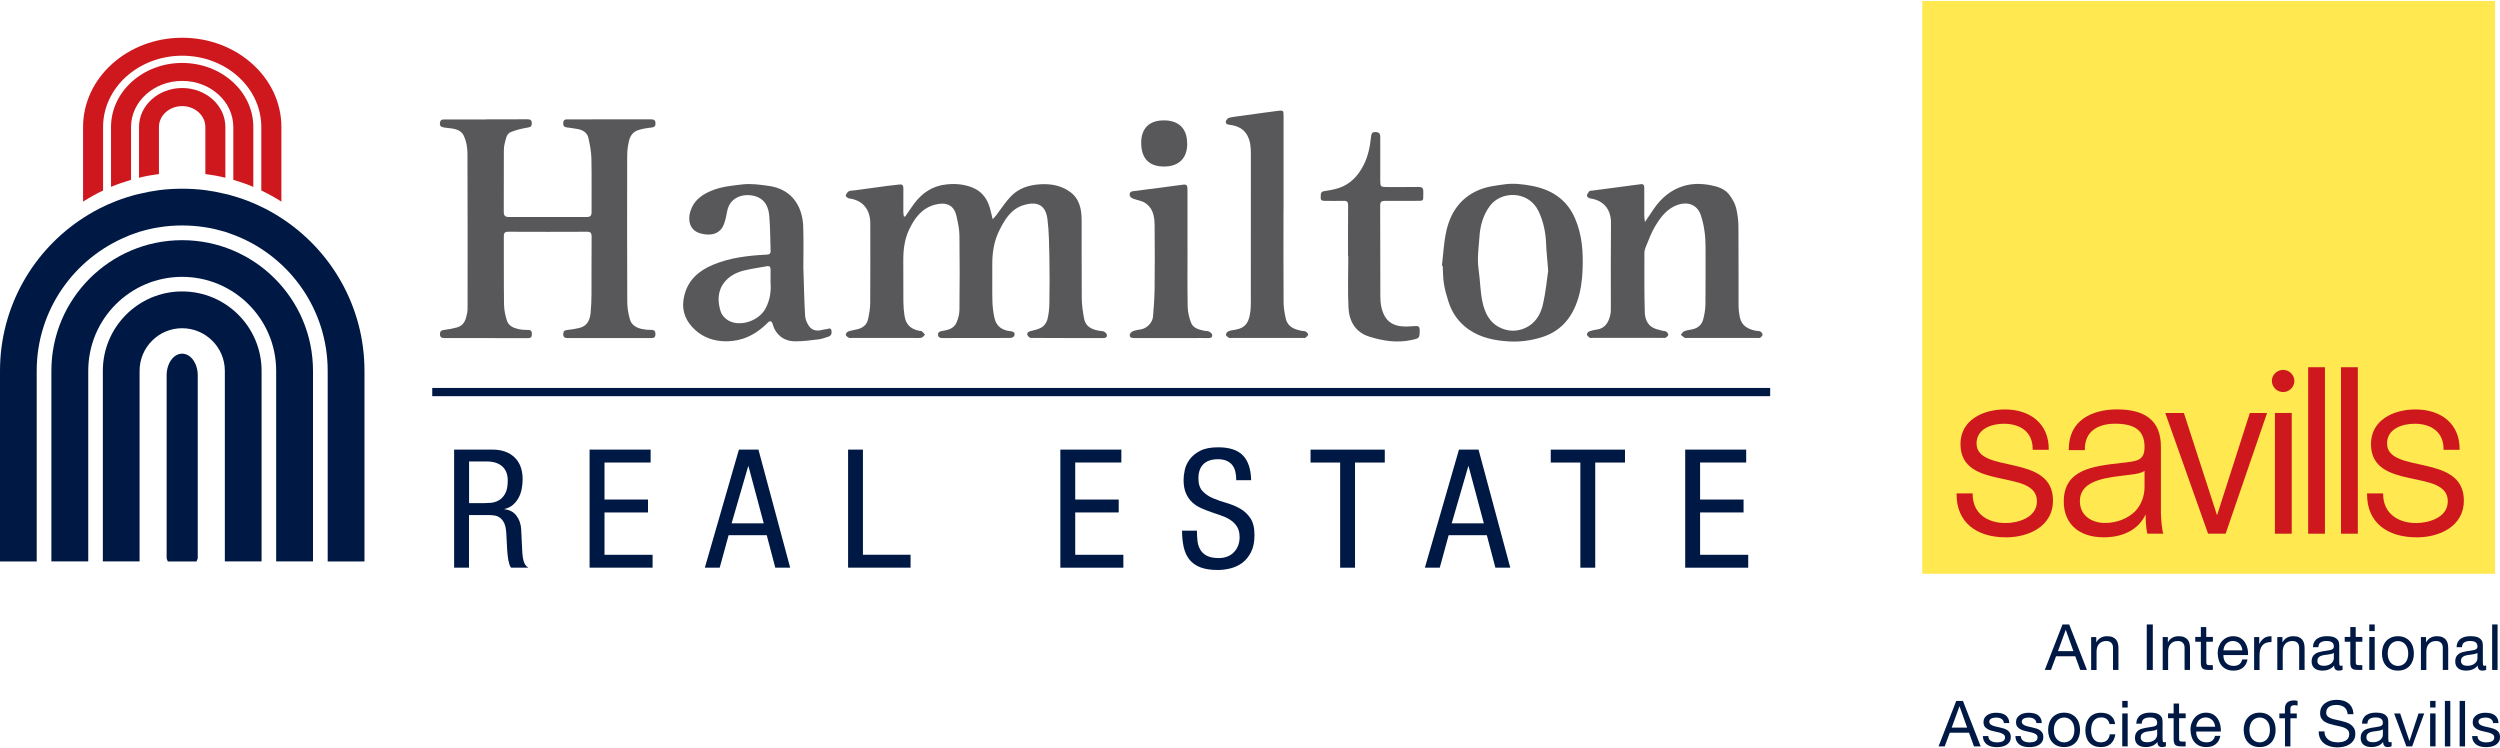 <svg id="Layer_2" xmlns="http://www.w3.org/2000/svg" viewBox="0 0 608.22 181.6" width="608" height="182"><defs><style>.cls-1{fill:#001844;}.cls-2{fill:#ffe850;}.cls-3{fill:#ce181e;}.cls-4{fill:#58585a;fill-rule:evenodd;}</style></defs><g id="Layer_1-2"><rect class="cls-2" x="467.66" width="139.36" height="139.36"/><path class="cls-3" d="m487.97,130.49c-7.12,0-11.96-3.65-11.96-10.43v-.26h3.91v.17c0,4.44,3.21,7.05,8.08,7.05,2.61,0,7.56-1.13,7.56-5.3,0-8.09-18.6-2.35-18.6-13.91,0-5.82,5.43-8.43,10.81-8.43,6.35,0,10.66,3.65,10.66,9.56v.26h-3.91v-.26c0-3.82-2.69-6.08-7.04-6.08-3.04,0-6.61,1.3-6.61,4.78,0,7.56,18.6,2.26,18.6,13.91,0,6.17-5.77,8.95-11.51,8.95Z"/><path class="cls-3" d="m522.43,129.61c-.43-1.56-.43-4.69-.43-4.69-1.48,3.22-4.87,5.57-10.17,5.57-6.09,0-9.74-3.31-9.74-8.7,0-7.82,7.04-8.6,13.91-9.38l1.48-.17c2.78-.35,4.26-.7,4.26-3.74,0-3.91-2.26-5.65-7.13-5.65-4.09,0-7.39,1.74-7.39,6.17v.26h-3.91v-.26c0-6.87,5.48-9.65,11.74-9.65,6.78,0,10.67,2.7,10.67,9.04v15.99c0,1.39.25,4.35.59,5.21h-3.88Zm-.69-15.3c-.61.52-2.09.78-2.87.87l-2.78.35c-5.22.61-10.08,1.66-10.08,6.17,0,3.74,3.21,5.3,6.08,5.3s5.56-1.04,7.39-2.87c1.48-1.56,2.26-3.65,2.26-5.91v-3.91Z"/><polygon class="cls-3" points="541.47 129.61 537.2 129.61 526.78 100.24 531.31 100.24 539.38 125.13 547.36 100.24 551.2 100.24 551.55 100.24 541.47 129.61"/><path class="cls-3" d="m558.2,92.5c0-1.55-1.28-2.74-2.74-2.74s-2.74,1.19-2.74,2.65c0,1.55,1.28,2.74,2.74,2.74s2.74-1.18,2.74-2.74v.09Z"/><polygon class="cls-3" points="553.46 129.61 553.46 100.24 557.29 100.24 557.55 100.24 557.55 129.61 553.46 129.61"/><polygon class="cls-3" points="561.55 129.61 561.55 89.11 565.37 89.11 565.63 89.11 565.63 129.61 561.55 129.61"/><polygon class="cls-3" points="569.54 129.61 569.54 89.11 573.37 89.11 573.63 89.11 573.63 129.61 569.54 129.61"/><path class="cls-3" d="m587.93,130.49c-7.21,0-12.05-3.65-12.05-10.43v-.26h3.91v.17c0,4.44,3.3,7.05,8.08,7.05,2.61,0,7.65-1.13,7.65-5.3,0-8.09-18.69-2.35-18.69-13.91,0-5.82,5.43-8.43,10.81-8.43,6.43,0,10.75,3.65,10.75,9.56v.26h-3.91v-.26c0-3.82-2.7-6.08-7.04-6.08-3.13,0-6.7,1.3-6.7,4.78,0,7.56,18.69,2.26,18.69,13.91,0,6.17-5.77,8.95-11.5,8.95Z"/><path class="cls-3" d="m25.08,30.66c0-9.57,8.62-17.34,19.25-17.34s19.24,7.77,19.24,17.34v15.45c1.7.81,3.32,1.71,4.89,2.71v-18.15c0-11.99-10.81-21.72-24.13-21.72s-24.12,9.73-24.12,21.72v18.15c1.56-.99,3.18-1.9,4.87-2.71v-15.45Z"/><path class="cls-3" d="m44.33,21.18c-5.8,0-10.51,4.25-10.51,9.47v12.36c1.59-.4,3.19-.69,4.85-.9v-11.46c0-2.79,2.54-5.07,5.65-5.07s5.64,2.29,5.64,5.07v11.46c1.66.21,3.28.5,4.87.9v-12.36c0-5.22-4.71-9.47-10.51-9.47Z"/><path class="cls-3" d="m61.63,30.66c0-8.6-7.75-15.58-17.31-15.58s-17.31,6.99-17.31,15.58h0v14.57c1.57-.66,3.19-1.22,4.87-1.71v-12.86h0c0-6.18,5.57-11.21,12.44-11.21s12.44,5.02,12.44,11.21h0v12.86c1.67.49,3.3,1.05,4.87,1.71v-14.57h0Z"/><path class="cls-1" d="m44.31,70.67c-10.63,0-19.29,8.65-19.29,19.31v46.37h8.94v-46.37c0-5.72,4.65-10.36,10.35-10.36s10.39,4.64,10.39,10.36v46.37h8.94v-46.37c0-10.67-8.67-19.31-19.33-19.31Z"/><path class="cls-1" d="m44.31,58.2c-17.53,0-31.81,14.23-31.81,31.78h0v46.37h8.97v-46.37h0c0-12.63,10.23-22.86,22.84-22.86s22.88,10.24,22.88,22.86h0v46.37h8.96v-46.37h0c0-17.56-14.27-31.78-31.85-31.78Z"/><path class="cls-1" d="m68.22,52.67c-1.55-.99-3.16-1.91-4.83-2.68-.63-.3-1.25-.6-1.92-.87-1.57-.67-3.17-1.22-4.81-1.69-.63-.21-1.27-.37-1.91-.5-1.58-.38-3.17-.69-4.82-.91-1.84-.23-3.72-.34-5.62-.34s-3.73.11-5.58.34c-1.64.22-3.24.53-4.82.91-.65.14-1.27.29-1.93.5-1.63.47-3.24,1.02-4.79,1.69-.69.27-1.3.56-1.94.87-1.67.77-3.27,1.69-4.82,2.68C8.16,60.54,0,74.32,0,89.99v46.37h8.93v-46.37c0-14.82,9.15-27.5,22.12-32.77.29-.16.59-.25.93-.38.64-.25,1.28-.45,1.93-.68,1.58-.46,3.18-.86,4.82-1.1,1.83-.3,3.71-.44,5.58-.44s3.79.14,5.62.44c1.65.24,3.24.64,4.82,1.1.64.23,1.28.43,1.91.68.31.13.67.22.99.38,12.94,5.26,22.07,17.94,22.07,32.77v46.37h8.95v-46.37c0-15.67-8.16-29.45-20.45-37.32Z"/><path class="cls-1" d="m48.11,135.46v-44.37c0-2.92-1.7-5.28-3.8-5.28s-3.77,2.36-3.77,5.28v44.37c0,.36.23.56.26.9h7.03c.06-.33.28-.54.28-.9Z"/><path class="cls-4" d="m288.83,34.67c.05,3.68-2.14,5.56-5.47,5.61-3.74.06-5.64-1.9-5.72-5.54-.08-3.74,1.95-5.69,5.52-5.69s5.66,1.96,5.66,5.61"/><path class="cls-4" d="m118.29,28.8c3.34,0,6.68.02,10.02-.02.79,0,1.07.27,1.07,1.01,0,.69-.27.89-.98,1.01-1.39.23-2.8.56-4.1,1.09-1.2.49-1.24,1.84-1.54,2.92-.15.56-.18,1.16-.18,1.75-.01,4.91.01,9.82-.02,14.73,0,.95.32,1.27,1.24,1.27,6.32-.02,12.64-.02,18.96,0,.84,0,1.16-.31,1.16-1.16-.02-4.35.05-8.71-.04-13.06-.04-1.67-.36-3.36-.73-5-.29-1.31-1.34-1.95-2.62-2.18-.9-.16-1.8-.3-2.71-.41-.57-.07-.81-.37-.8-.91,0-.53.11-1,.78-1.02.23,0,.46-.01.69-.01,6.61,0,13.23,0,19.84-.01.72,0,1.12.17,1.14.96.02.76-.33.98-1.07,1.05-1.07.11-2.14.29-3.16.62-1.89.62-2.23,2.33-2.49,4-.15.96-.17,1.95-.17,2.93-.01,11.59-.03,23.18.02,34.77,0,1.45.25,2.95.65,4.35.38,1.36,1.58,2.05,2.93,2.33.76.16,1.55.23,2.33.22.79,0,.94.42.95,1.05,0,.65-.29.94-.96.94-2.33-.02-4.65,0-6.97,0-4.42,0-8.84,0-13.26,0-.68,0-1.27-.06-1.25-.96.02-.62.24-.94.92-1.01,1.03-.1,2.07-.26,3.07-.51,1.88-.48,2.51-1.96,2.68-3.69.14-1.5.2-3,.21-4.5.02-4.68-.01-9.36.03-14.04,0-.85-.24-1.16-1.11-1.16-6.38.03-12.77.03-19.15,0-.87,0-1.11.31-1.1,1.15.03,5.53-.03,11.07.05,16.6.02,1.29.31,2.6.69,3.83.41,1.32,1.61,1.84,2.86,2.11.76.16,1.56.22,2.34.2.76-.01.87.42.88.99.02.6-.13,1-.87,1-6.81-.01-13.62-.01-20.43-.01-.65,0-1.07-.22-1.06-.96,0-.69.32-.95,1.01-1.02,1.06-.12,2.11-.34,3.14-.61,1.8-.47,2.17-2.01,2.47-3.54.12-.6.1-1.24.1-1.86,0-12.31.03-24.62-.03-36.93,0-1.43-.27-2.98-.87-4.26-.88-1.9-2.96-1.77-4.72-2.03-.95-.14-1.24-.45-1.07-1.31.15-.74.71-.66,1.23-.66,3.05,0,6.09,0,9.14,0h.88Z"/><path class="cls-4" d="m220.19,52.5c.73-1.06,1.43-2.14,2.2-3.17,1.95-2.63,4.45-4.32,7.8-4.69,2.22-.25,4.36-.06,6.42.77,1.99.8,3.3,2.32,4.01,4.31.37,1.03.56,2.11.89,3.39.35-.4.64-.69.9-1.03,1.19-1.55,2.24-3.24,3.6-4.62,1.85-1.88,4.27-2.67,6.91-2.85,2.62-.18,5.09.23,7.26,1.73,2.44,1.68,2.96,4.27,2.97,7.01.03,6.35-.03,12.7.03,19.05.02,1.65.27,3.32.58,4.95.37,1.93,1.92,2.58,3.65,2.89.38.07.82.03,1.15.19.31.15.67.48.73.79.1.53-.26.8-.84.8-5.89-.01-11.79,0-17.68-.04-.28,0-.7-.4-.81-.7-.18-.52.17-.79.71-.94.97-.26,2.01-.45,2.83-.97.62-.4,1.15-1.2,1.33-1.93.32-1.29.46-2.65.47-3.98.06-3.77.08-7.53,0-11.29-.06-3.04-.09-6.09-.47-9.09-.43-3.38-2.42-4.44-5.82-3.4-3.06.93-4.59,3.53-5.91,6.2-1.34,2.7-1.73,5.59-1.69,8.57.04,2.88-.05,5.76.03,8.64.04,1.37.21,2.74.51,4.07.46,2.05,1.94,3.01,3.96,3.2.78.07,1.12.46.83,1.15-.12.26-.65.48-1,.48-4.78.03-9.56.02-14.34.02h-2.16c-.55,0-.99-.15-1.03-.79-.04-.65.42-.82.94-.91,1.45-.24,2.92-.57,3.56-2.06.42-.96.7-2.07.71-3.11.07-6.02.08-12.05,0-18.07-.02-1.61-.38-3.23-.74-4.81-.67-2.92-2.88-3.34-5.33-2.66-3.13.88-4.85,3.25-6.16,6.01-1.14,2.39-1.44,4.93-1.43,7.54.03,3.34-.01,6.68.02,10.02.01,1.11.1,2.22.26,3.32.31,2.16,1.42,3.3,3.56,3.76.22.04.51,0,.67.12.29.23.52.54.77.82-.3.27-.57.71-.9.76-.77.11-1.57.03-2.35.03h-14.53c-.26,0-.57.08-.77-.04-.3-.17-.7-.46-.72-.73-.02-.26.32-.71.6-.8.74-.26,1.52-.35,2.28-.55,1.3-.33,2.26-1.1,2.54-2.44.27-1.26.51-2.57.52-3.86.05-6.48.03-12.96.02-19.45,0-3.28-1.74-5.62-5.14-6.06-.32-.04-.87-.51-.83-.67.09-.4.38-.87.74-1.07.4-.22.95-.16,1.43-.23,2.69-.37,5.37-.74,8.06-1.1.97-.13,1.95-.22,2.92-.33.74-.08.87.39.87.98,0,1.9-.02,3.8-.01,5.69,0,.37.08.74.12,1.11.09.01.19.02.28.03"/><path class="cls-4" d="m400.18,53.8c.87-1.28,1.54-2.3,2.23-3.31,1.77-2.54,4.04-4.48,7-5.42,2.2-.7,4.47-.68,6.75-.25,1.8.35,3.52.9,4.64,2.43.68.93,1.29,2,1.57,3.09.38,1.51.56,3.1.57,4.66.06,6.35,0,12.7.03,19.05,0,.94.11,1.9.29,2.83.43,2.19,2.07,3.02,4.06,3.38.32.06.7,0,.96.16.25.15.54.52.53.77-.01.27-.33.56-.58.76-.12.1-.38.03-.57.03-5.76,0-11.53,0-17.28,0-.16,0-.37.06-.49-.02-.34-.21-.66-.48-.98-.73.27-.3.49-.74.82-.87.67-.26,1.39-.34,2.1-.5,1.29-.29,2.19-1.1,2.52-2.34.32-1.18.54-2.43.56-3.65.06-4.65.02-9.3.03-13.95,0-2.66-.31-5.27-1.16-7.82-.87-2.58-3.2-3.3-5.53-2.53-2.64.88-4.24,3.01-5.59,5.26-.94,1.57-1.56,3.34-2.28,5.05-.2.47-.32,1.01-.32,1.52,0,4.75-.04,9.49.09,14.24.04,1.49.5,3.03,1.98,3.84.69.38,1.52.52,2.3.75.31.09.7.04.94.21.25.17.53.55.5.8-.03.26-.39.52-.66.7-.14.09-.38.03-.58.03h-17.28c-.19,0-.45.07-.58-.03-.28-.21-.64-.48-.7-.78-.04-.22.29-.67.54-.76.64-.24,1.32-.38,1.99-.48,2.04-.29,2.88-2.03,3.2-3.73.11-.57.1-1.17.1-1.76,0-6.81-.04-13.62.03-20.43.03-3.16-1.68-5.51-5.1-5.96-.29-.04-.78-.45-.76-.66.04-.39.33-.78.6-1.1.11-.14.43-.11.66-.14,3.95-.52,7.9-1.02,11.84-1.56.82-.11.86.4.86.95,0,2.26-.02,4.52,0,6.78,0,.38.09.77.17,1.45"/><path class="cls-4" d="m195.44,64.62c.15,4.67.22,8.31.43,11.93.05.86.43,1.8.93,2.52.67.97,1.75,1.3,2.95,1.02.44-.1.9-.2,1.35-.25.43-.05,1.02-.47,1.18.34.13.67-.02,1.27-.76,1.5-.81.26-1.62.56-2.45.66-1.85.23-3.71.47-5.56.47-2.24,0-4.04-.97-5.11-3.04-.19-.37-.28-.79-.42-1.19-.27-.75-.65-.86-1.2-.3-1.75,1.77-3.78,3.18-6.13,3.92-1.53.48-3.23.68-4.83.58-2.88-.18-5.45-1.29-7.44-3.48-1.97-2.17-2.6-4.66-1.92-7.52.9-3.87,3.49-6.11,6.99-7.59,4.16-1.75,8.56-2.24,13-2.47.69-.04,1.05-.17,1.03-.92-.1-2.81-.08-5.63-.32-8.42-.15-1.89-.8-3.73-2.69-4.6-2.56-1.18-6.88-.62-7.58,3.48-.17,1-.39,2-.73,2.95-.9,2.55-3.29,3.04-5.78,2.34-3.1-.88-3.14-4.07-2.02-6.39.98-2.04,2.79-3.21,4.84-4.04,2.36-.96,4.84-1.18,7.35-1.48,2.23-.26,4.37.06,6.51.36,2.6.37,4.97,1.53,6.51,3.79,1.22,1.79,1.77,3.9,1.84,6.02.13,3.63.04,7.26.04,9.85m-7.98,3.9c0-1.37.02-2.32,0-3.27-.01-.53-.23-.88-.86-.76-1.89.35-3.81.6-5.67,1.07-1.75.44-3.38,1.25-4.57,2.68-1.84,2.2-1.83,4.74-1.03,7.3.23.72.83,1.43,1.45,1.89,2.71,2.02,7.67.6,9.42-2.59,1.16-2.12,1.43-4.38,1.25-6.32"/><path class="cls-4" d="m350.8,64.41c.33-2.75.45-5.54,1.03-8.23,1-4.62,3.4-8.27,7.98-10.2,1.99-.84,4.07-1.06,6.17-1.36,2.22-.32,4.4-.05,6.52.33,4.79.86,8.63,3.21,10.67,7.91,1.75,4.03,2.03,8.25,1.85,12.57-.11,2.67-.46,5.28-1.35,7.79-1.52,4.29-4.3,7.31-8.76,8.65-2.56.77-5.18,1.12-7.83.96-3.45-.2-6.79-.87-9.72-2.88-2.52-1.74-4.16-4.12-5.04-7.02-.42-1.37-.82-2.76-1.04-4.17-.22-1.41-.2-2.87-.29-4.3-.07-.01-.13-.03-.2-.04m25.86,1.14c-.21-2.72-.43-4.57-.5-6.42-.1-2.81-.64-5.49-1.87-8.04-2.4-4.98-9.06-4.97-11.82-1.22-1.64,2.23-2.36,4.81-2.53,7.51-.17,2.62-.6,5.23-.21,7.89.38,2.61.39,5.29.93,7.86.56,2.68,1.7,5.18,4.47,6.42,1.95.88,3.93.88,5.87.04,2.53-1.1,3.82-3.32,4.39-5.8.69-2.97.95-6.03,1.28-8.23"/><path class="cls-4" d="m312.26,50.64c0,7.53-.03,15.05.02,22.58,0,1.35.23,2.72.53,4.04.47,2.08,2.16,2.68,4,3.01.29.05.63.02.86.16.26.17.62.52.59.73-.06.3-.4.59-.68.79-.16.11-.45.03-.67.03-5.73,0-11.45,0-17.18,0-.26,0-.57.08-.77-.04-.29-.17-.69-.47-.71-.74-.02-.27.31-.71.6-.83.53-.23,1.13-.29,1.71-.39,2.71-.49,3.34-2.05,3.65-4.52.15-1.23.1-2.48.1-3.72,0-11.59,0-23.17.01-34.76,0-1.53-.15-3.01-.91-4.35-.92-1.62-2.46-2.27-4.22-2.49-.54-.07-1.06-.21-.95-.83.06-.35.46-.81.78-.89,1.01-.25,2.05-.34,3.09-.49,2.94-.41,5.88-.83,8.83-1.2,1.28-.16,1.34-.05,1.34,1.23,0,7.56,0,15.12,0,22.68h0Z"/><path class="cls-4" d="m327.96,62.09c0-4.12-.02-8.25.02-12.37,0-.82-.25-1.11-1.06-1.09-1.54.04-3.08.01-4.62,0-.52,0-1.03-.05-.98-.77.04-.64-.21-1.42.84-1.59,1.16-.18,2.33-.37,3.44-.72,2.87-.91,4.78-2.96,6.12-5.57,1.12-2.17,1.59-4.54,1.84-6.94.07-.71.21-1.16,1.09-1.15.86.02,1.16.38,1.15,1.19-.02,3.53,0,7.07,0,10.61,0,1.46.12,1.58,1.55,1.58,2.58,0,5.17.02,7.76-.02.85-.01,1.19.29,1.16,1.14-.08,2.47.43,2.23-2.25,2.24-2.36,0-4.71.02-7.07,0-.86-.01-1.18.25-1.17,1.19.04,7.33,0,14.66.04,21.99,0,1.69.22,3.38,1.09,4.91.81,1.42,2.12,2.15,3.63,2.38,1.21.19,2.48.09,3.71,0,.79-.06,1.14.08,1.14.95,0,2.01-.04,2.02-2.05,2.45-3.51.75-6.92.2-10.23-.84-3.32-1.04-4.88-3.72-5.04-7-.21-4.18-.05-8.38-.05-12.57h-.05Z"/><path class="cls-4" d="m288.91,60.27c0,4.71-.05,9.43.04,14.14.02,1.27.35,2.59.79,3.8.52,1.41,1.92,1.75,3.26,2.03.38.08.82.03,1.15.19.31.15.69.46.75.76.1.51-.21.84-.81.83-1.21-.03-2.42-.01-3.64-.01-4.81,0-9.62,0-14.43,0-.6,0-1.22-.02-1.16-.8.03-.32.45-.75.79-.88.66-.25,1.4-.32,2.1-.47,1.38-.3,2.66-1.68,2.77-3.08.17-2.24.36-4.49.38-6.74.06-5.17.06-10.34,0-15.51-.02-2.1-.38-4.19-2.35-5.42-.85-.53-1.95-.65-2.91-1.03-.32-.13-.74-.44-.79-.73-.09-.51.06-.98.8-1.07,4.02-.49,8.03-1.04,12.05-1.57.98-.13,1.2.08,1.2,1.13,0,4.81,0,9.62,0,14.43h0Z"/><path class="cls-1" d="m110.5,109.15h9.29c2.28,0,4.08.63,5.39,1.89,1.31,1.26,1.97,3.03,1.97,5.31,0,.78-.07,1.56-.22,2.33-.15.78-.39,1.49-.74,2.15-.35.66-.8,1.23-1.36,1.73-.56.5-1.25.84-2.08,1.03v.08c1.25.13,2.22.66,2.9,1.57.68.91,1.06,1.98,1.14,3.22l.24,4.91c.03.81.08,1.46.16,1.97.08.51.19.93.32,1.27.13.34.29.6.46.79.17.19.37.35.58.48h-4.2c-.16-.16-.29-.4-.39-.72-.1-.32-.2-.68-.28-1.07-.08-.39-.14-.79-.18-1.21-.04-.41-.07-.8-.1-1.15l-.24-4.47c-.08-.99-.26-1.76-.54-2.31-.28-.55-.62-.97-1.03-1.25-.4-.28-.84-.46-1.31-.52-.47-.07-.93-.1-1.39-.1h-4.79v12.79h-3.62v-28.72Zm3.62,13.03h3.5c.51,0,1.11-.03,1.79-.08.68-.06,1.33-.26,1.95-.61.62-.35,1.13-.9,1.55-1.65.42-.75.62-1.82.62-3.22s-.44-2.57-1.33-3.38c-.89-.8-2.17-1.21-3.86-1.21h-4.22v10.14Z"/><path class="cls-1" d="m143.45,109.15h14.84v3.14h-11.22v9.01h10.58v3.14h-10.58v10.3h11.7v3.14h-15.33v-28.72Z"/><path class="cls-1" d="m179.77,109.15h4.75l7.72,28.72h-3.62l-2.08-7.89h-9.28l-2.16,7.89h-3.62l8.29-28.72Zm-1.78,17.94h7.82l-3.71-13.88h-.08l-4.03,13.88Z"/><path class="cls-1" d="m206.32,109.15h3.62v25.58h11.59v3.14h-15.2v-28.72Z"/><path class="cls-1" d="m257.97,109.15h14.84v3.14h-11.22v9.01h10.58v3.14h-10.58v10.3h11.71v3.14h-15.33v-28.72Z"/><path class="cls-1" d="m300.77,116.6c0-.75-.07-1.44-.22-2.07-.15-.63-.4-1.17-.74-1.61-.35-.44-.81-.79-1.39-1.05-.58-.25-1.28-.38-2.11-.38-1.53,0-2.71.4-3.52,1.19-.82.79-1.23,1.95-1.23,3.48,0,1.34.34,2.37,1.01,3.09.67.73,1.52,1.3,2.53,1.73,1.01.43,2.1.81,3.28,1.15,1.18.34,2.27.78,3.28,1.35,1.01.56,1.85,1.34,2.53,2.33.67.99,1.01,2.36,1.01,4.1s-.27,3.04-.82,4.14c-.55,1.1-1.25,1.97-2.11,2.62-.86.64-1.82,1.1-2.88,1.37-1.06.27-2.1.4-3.12.4-1.69,0-3.09-.21-4.21-.64-1.11-.43-2-1.05-2.65-1.85-.65-.8-1.12-1.8-1.41-3-.28-1.19-.42-2.55-.42-4.08h3.62c0,.81.04,1.6.12,2.39.08.79.29,1.51.65,2.15.35.64.88,1.16,1.61,1.55.72.39,1.73.58,3.02.58.7,0,1.35-.12,1.97-.36.62-.24,1.15-.58,1.59-1.03.44-.44.79-.97,1.04-1.59.25-.62.38-1.31.38-2.09,0-1.02-.2-1.85-.58-2.49-.39-.64-.9-1.19-1.54-1.63-.63-.44-1.36-.8-2.18-1.09-.82-.28-1.66-.57-2.51-.87-.85-.29-1.69-.62-2.51-.98-.82-.36-1.55-.83-2.18-1.41-.63-.58-1.15-1.31-1.54-2.19-.39-.88-.59-1.98-.59-3.3,0-.67.09-1.45.28-2.36.19-.9.58-1.76,1.18-2.59.6-.83,1.46-1.54,2.56-2.11,1.1-.58,2.56-.86,4.38-.86,2.76,0,4.78.66,6.05,1.99,1.27,1.33,1.93,3.33,1.99,6.01h-3.62Z"/><path class="cls-1" d="m329.66,137.88h-3.62v-25.58h-7.2v-3.14h18.06v3.14h-7.24v25.58Z"/><path class="cls-1" d="m354.96,109.15h4.75l7.72,28.72h-3.62l-2.08-7.89h-9.29l-2.16,7.89h-3.62l8.29-28.72Zm-1.78,17.94h7.82l-3.71-13.88h-.08l-4.03,13.88Z"/><path class="cls-1" d="m388.1,137.88h-3.62v-25.58h-7.2v-3.14h18.06v3.14h-7.24v25.58Z"/><path class="cls-1" d="m409.99,109.15h14.84v3.14h-11.22v9.01h10.58v3.14h-10.58v10.3h11.71v3.14h-15.33v-28.72Z"/><path class="cls-1" d="m503.41,151.69l4.32,11.07h-1.63l-1.21-3.33h-4.68l-1.24,3.33h-1.5l4.31-11.07h1.63Zm1.02,6.49l-1.84-5.16h-.03l-1.88,5.16h3.75Z"/><path class="cls-1" d="m510,154.74v1.27h.03c.55-.97,1.42-1.46,2.6-1.46.53,0,.97.07,1.32.22s.64.35.85.6.37.57.46.92.13.75.13,1.19v5.27h-1.32v-5.42c0-.5-.14-.89-.43-1.18-.29-.29-.69-.43-1.19-.43-.4,0-.75.06-1.05.19s-.54.3-.74.53c-.2.23-.34.49-.44.8-.1.31-.15.64-.15,1v4.53h-1.32v-8.01h1.24Z"/><path class="cls-1" d="m523.75,151.69v11.07h-1.47v-11.07h1.47Z"/><path class="cls-1" d="m527.41,154.74v1.27h.03c.55-.97,1.42-1.46,2.6-1.46.53,0,.97.07,1.32.22s.64.35.85.6.37.57.46.92.13.75.13,1.19v5.27h-1.32v-5.42c0-.5-.14-.89-.43-1.18-.29-.29-.69-.43-1.19-.43-.4,0-.75.06-1.05.19s-.54.3-.74.53c-.2.23-.34.49-.44.8-.1.31-.15.64-.15,1v4.53h-1.32v-8.01h1.24Z"/><path class="cls-1" d="m538.37,154.74v1.16h-1.6v4.98c0,.15.01.28.04.37.03.09.08.17.15.22.07.05.17.09.3.1.13.02.3.02.5.02h.6v1.16h-1.01c-.34,0-.63-.02-.88-.07s-.44-.13-.59-.26c-.15-.12-.26-.3-.33-.53-.07-.23-.11-.53-.11-.9v-5.1h-1.36v-1.16h1.36v-2.4h1.32v2.4h1.6Z"/><path class="cls-1" d="m545.65,162.24c-.6.46-1.35.68-2.26.68-.64,0-1.2-.1-1.67-.31-.47-.21-.87-.5-1.19-.87-.32-.37-.56-.82-.72-1.33s-.25-1.08-.27-1.69c0-.61.09-1.17.28-1.67.19-.51.45-.95.78-1.32.33-.37.73-.66,1.19-.87.46-.21.96-.31,1.51-.31.71,0,1.3.15,1.78.44.47.29.85.67,1.13,1.12s.48.95.59,1.49c.11.54.15,1.05.13,1.53h-6c-.01.35.03.68.12,1,.09.32.24.59.45.84.21.24.47.44.79.58.32.14.7.22,1.13.22.56,0,1.02-.13,1.37-.39s.59-.65.71-1.18h1.3c-.18.9-.56,1.58-1.16,2.03Zm-.32-5.15c-.12-.28-.28-.52-.48-.72-.2-.2-.44-.36-.71-.48-.27-.12-.58-.18-.91-.18s-.65.06-.92.18c-.27.12-.51.28-.71.49-.2.21-.35.45-.46.72-.11.27-.18.57-.2.88h4.6c-.02-.31-.09-.6-.21-.88Z"/><path class="cls-1" d="m549.65,154.74v1.69h.03c.32-.65.71-1.13,1.18-1.44s1.05-.45,1.77-.43v1.4c-.53,0-.98.07-1.35.22-.37.14-.67.36-.9.64-.23.28-.39.62-.5,1.02-.1.4-.16.85-.16,1.37v3.56h-1.32v-8.01h1.24Z"/><path class="cls-1" d="m555.29,154.74v1.27h.03c.55-.97,1.42-1.46,2.6-1.46.53,0,.97.07,1.32.22s.64.35.85.6.37.57.46.92.13.75.13,1.19v5.27h-1.32v-5.42c0-.5-.14-.89-.43-1.18-.29-.29-.69-.43-1.19-.43-.4,0-.75.06-1.05.19s-.54.3-.74.53c-.2.23-.34.49-.44.8-.1.31-.15.64-.15,1v4.53h-1.32v-8.01h1.24Z"/><path class="cls-1" d="m569.92,162.72c-.23.13-.54.2-.95.2-.34,0-.61-.1-.81-.29-.2-.19-.3-.5-.3-.94-.36.43-.78.75-1.26.94s-1,.29-1.56.29c-.36,0-.71-.04-1.03-.12s-.61-.21-.84-.39c-.24-.18-.43-.41-.57-.69s-.21-.63-.21-1.03c0-.45.08-.83.23-1.12.16-.29.36-.52.61-.71.25-.18.54-.32.87-.41.33-.09.66-.17,1-.23.36-.07.71-.13,1.03-.16.33-.04.61-.09.86-.15.25-.07.44-.17.59-.29.14-.13.22-.32.22-.57,0-.29-.05-.52-.16-.7s-.25-.31-.42-.4c-.17-.09-.36-.15-.57-.19-.21-.03-.42-.05-.63-.05-.56,0-1.02.11-1.39.32s-.57.61-.6,1.2h-1.32c.02-.5.12-.91.31-1.26.19-.34.43-.62.74-.83.31-.21.66-.36,1.06-.46.4-.09.82-.14,1.28-.14.36,0,.72.03,1.08.08s.68.16.97.32c.29.16.52.38.7.67.18.29.26.67.26,1.13v4.11c0,.31.02.54.05.68.04.14.16.22.36.22.11,0,.25-.02.4-.06v1.02Zm-2.14-4.11c-.17.12-.38.21-.65.27s-.55.1-.84.14c-.29.04-.59.08-.89.12-.3.05-.57.12-.81.22-.24.1-.43.25-.58.44-.15.19-.22.45-.22.78,0,.22.04.4.13.55.09.15.2.27.34.36.14.09.3.16.49.2.19.04.38.06.59.06.43,0,.81-.06,1.12-.18.31-.12.56-.27.76-.45.2-.18.34-.38.43-.59.09-.21.14-.41.14-.59v-1.34Z"/><path class="cls-1" d="m574.73,154.74v1.16h-1.6v4.98c0,.15.01.28.04.37.03.09.08.17.15.22.07.05.17.09.3.1.13.02.3.02.5.02h.6v1.16h-1.01c-.34,0-.63-.02-.88-.07s-.44-.13-.59-.26c-.15-.12-.26-.3-.33-.53-.07-.23-.11-.53-.11-.9v-5.1h-1.36v-1.16h1.36v-2.4h1.32v2.4h1.6Z"/><path class="cls-1" d="m576.42,153.3v-1.61h1.32v1.61h-1.32Zm1.32,1.44v8.01h-1.32v-8.01h1.32Z"/><path class="cls-1" d="m579.75,157.1c.17-.51.41-.96.74-1.33.33-.38.74-.67,1.22-.89s1.04-.33,1.67-.33,1.2.11,1.68.33.89.51,1.22.89c.33.38.58.82.74,1.33.17.51.25,1.06.25,1.65s-.08,1.14-.25,1.64-.41.95-.74,1.33c-.33.38-.74.67-1.22.88-.48.21-1.04.32-1.68.32s-1.19-.11-1.67-.32c-.49-.21-.89-.51-1.22-.88-.33-.38-.58-.82-.74-1.33s-.25-1.05-.25-1.64.08-1.14.25-1.65Zm1.34,2.95c.13.38.31.69.54.95.23.25.49.45.8.58.3.13.63.2.97.2s.66-.07.97-.2c.3-.13.57-.33.8-.58.23-.25.41-.57.53-.95.13-.38.19-.81.19-1.29s-.07-.92-.19-1.29c-.13-.38-.31-.69-.53-.95-.23-.26-.49-.45-.8-.59s-.63-.2-.97-.2-.66.07-.97.2-.57.33-.8.59c-.23.26-.41.58-.54.95-.13.38-.19.81-.19,1.29s.06.92.19,1.29Z"/><path class="cls-1" d="m590.23,154.74v1.27h.03c.55-.97,1.42-1.46,2.6-1.46.53,0,.97.07,1.32.22s.64.35.85.6.37.57.46.92.13.75.13,1.19v5.27h-1.32v-5.42c0-.5-.14-.89-.43-1.18-.29-.29-.69-.43-1.19-.43-.4,0-.75.06-1.05.19s-.54.3-.74.53c-.2.23-.34.49-.44.8-.1.31-.15.64-.15,1v4.53h-1.32v-8.01h1.24Z"/><path class="cls-1" d="m604.86,162.72c-.23.13-.54.2-.95.2-.34,0-.61-.1-.81-.29-.2-.19-.3-.5-.3-.94-.36.43-.78.75-1.26.94s-1,.29-1.56.29c-.36,0-.71-.04-1.03-.12s-.61-.21-.84-.39c-.24-.18-.43-.41-.57-.69s-.21-.63-.21-1.03c0-.45.08-.83.23-1.12.16-.29.36-.52.61-.71.25-.18.54-.32.87-.41.33-.09.66-.17,1-.23.36-.07.71-.13,1.03-.16.33-.04.61-.09.86-.15.25-.07.44-.17.59-.29.14-.13.22-.32.22-.57,0-.29-.05-.52-.16-.7s-.25-.31-.42-.4c-.17-.09-.36-.15-.57-.19-.21-.03-.42-.05-.63-.05-.56,0-1.02.11-1.39.32s-.57.61-.6,1.2h-1.32c.02-.5.12-.91.31-1.26.19-.34.43-.62.74-.83.31-.21.66-.36,1.06-.46.4-.09.82-.14,1.28-.14.36,0,.72.03,1.08.08s.68.16.97.32c.29.16.52.38.7.67.18.29.26.67.26,1.13v4.11c0,.31.02.54.05.68.04.14.16.22.36.22.11,0,.25-.02.4-.06v1.02Zm-2.14-4.11c-.17.12-.38.21-.65.27s-.55.1-.84.14c-.29.04-.59.08-.89.12-.3.05-.57.12-.81.22-.24.1-.43.25-.58.44-.15.19-.22.45-.22.78,0,.22.04.4.13.55.09.15.2.27.34.36.14.09.3.16.49.2.19.04.38.06.59.06.43,0,.81-.06,1.12-.18.31-.12.56-.27.76-.45.2-.18.34-.38.43-.59.09-.21.14-.41.14-.59v-1.34Z"/><path class="cls-1" d="m607.63,151.69v11.07h-1.32v-11.07h1.32Z"/><path class="cls-1" d="m477.56,170.29l4.32,11.07h-1.63l-1.21-3.33h-4.68l-1.24,3.33h-1.5l4.31-11.07h1.63Zm1.02,6.49l-1.84-5.16h-.03l-1.88,5.16h3.75Z"/><path class="cls-1" d="m483.91,179.56c.12.2.29.36.49.48.2.12.43.2.68.26.25.05.51.08.78.08.21,0,.42-.02.65-.05.23-.03.44-.09.63-.17.19-.08.35-.2.47-.36s.19-.36.19-.61c0-.34-.13-.6-.39-.77-.26-.18-.58-.32-.97-.43-.39-.11-.81-.21-1.26-.29-.46-.09-.88-.21-1.26-.37-.39-.16-.71-.38-.97-.67-.26-.29-.39-.69-.39-1.21,0-.4.09-.75.27-1.04.18-.29.41-.52.7-.71.28-.18.6-.32.96-.4.36-.09.71-.13,1.06-.13.45,0,.87.04,1.26.12.38.08.72.21,1.01.4.29.19.53.45.71.77s.28.73.31,1.22h-1.32c-.02-.26-.09-.47-.2-.64-.11-.17-.26-.31-.43-.41-.18-.1-.37-.18-.58-.22-.21-.05-.43-.07-.64-.07-.2,0-.4.02-.6.05-.2.03-.38.09-.55.16-.17.08-.3.18-.4.31-.1.13-.16.3-.16.5,0,.23.08.42.24.57s.36.27.61.37.53.18.84.25c.31.07.62.14.93.21.33.07.65.16.97.26.32.1.59.24.84.41.24.17.44.39.59.64.15.26.22.58.22.96,0,.49-.1.89-.3,1.21-.2.32-.46.58-.79.77s-.69.33-1.1.41-.81.12-1.22.12c-.44,0-.87-.05-1.27-.14-.4-.09-.76-.25-1.07-.46-.31-.21-.56-.49-.74-.84-.19-.35-.29-.77-.31-1.26h1.32c.01.29.08.53.2.74Z"/><path class="cls-1" d="m491.82,179.56c.12.2.29.36.49.48.2.12.43.2.68.26.25.05.51.08.78.08.21,0,.42-.02.65-.05.23-.03.44-.09.63-.17.19-.08.35-.2.47-.36s.19-.36.19-.61c0-.34-.13-.6-.39-.77-.26-.18-.58-.32-.97-.43-.39-.11-.81-.21-1.26-.29-.46-.09-.88-.21-1.26-.37-.39-.16-.71-.38-.97-.67-.26-.29-.39-.69-.39-1.21,0-.4.09-.75.27-1.04.18-.29.41-.52.7-.71.28-.18.6-.32.96-.4.36-.09.71-.13,1.06-.13.45,0,.87.04,1.26.12.38.08.72.21,1.01.4.29.19.53.45.71.77s.28.73.31,1.22h-1.32c-.02-.26-.09-.47-.2-.64-.11-.17-.26-.31-.43-.41-.18-.1-.37-.18-.58-.22-.21-.05-.43-.07-.64-.07-.2,0-.4.02-.6.05-.2.03-.38.09-.55.16-.17.08-.3.18-.4.31-.1.13-.16.3-.16.5,0,.23.08.42.24.57s.36.27.61.37.53.18.84.25c.31.07.62.14.93.21.33.07.65.16.97.26.32.1.59.24.84.41.24.17.44.39.59.64.15.26.22.58.22.96,0,.49-.1.89-.3,1.21-.2.32-.46.58-.79.77s-.69.33-1.1.41-.81.12-1.22.12c-.44,0-.87-.05-1.27-.14-.4-.09-.76-.25-1.07-.46-.31-.21-.56-.49-.74-.84-.19-.35-.29-.77-.31-1.26h1.32c.01.29.08.53.2.74Z"/><path class="cls-1" d="m498.53,175.7c.17-.51.41-.96.74-1.33.33-.38.74-.67,1.22-.89s1.04-.33,1.67-.33,1.2.11,1.68.33.89.51,1.22.89c.33.38.58.82.74,1.33.17.51.25,1.06.25,1.65s-.08,1.14-.25,1.64-.41.95-.74,1.33c-.33.38-.74.67-1.22.88-.48.21-1.04.32-1.68.32s-1.19-.11-1.67-.32c-.49-.21-.89-.51-1.22-.88-.33-.38-.58-.82-.74-1.33s-.25-1.05-.25-1.64.08-1.14.25-1.65Zm1.34,2.95c.13.38.31.69.54.95.23.25.49.45.8.58.3.13.63.2.97.2s.66-.07.97-.2c.3-.13.57-.33.8-.58.23-.25.41-.57.53-.95.13-.38.19-.81.19-1.29s-.07-.92-.19-1.29c-.13-.38-.31-.69-.53-.95-.23-.26-.49-.45-.8-.59s-.63-.2-.97-.2-.66.07-.97.2-.57.33-.8.59c-.23.26-.41.58-.54.95-.13.38-.19.81-.19,1.29s.06.92.19,1.29Z"/><path class="cls-1" d="m512.56,174.73c-.33-.28-.77-.42-1.33-.42-.48,0-.87.09-1.19.26s-.58.41-.77.7c-.19.29-.33.62-.41,1-.08.38-.12.77-.12,1.17,0,.37.04.73.13,1.08.09.35.22.66.41.94.19.27.43.49.73.66.3.17.66.25,1.07.25.65,0,1.16-.17,1.53-.51.37-.34.59-.82.67-1.44h1.35c-.14.99-.51,1.76-1.11,2.29-.59.54-1.4.81-2.43.81-.61,0-1.15-.1-1.62-.29-.47-.2-.86-.48-1.18-.84-.32-.36-.55-.79-.71-1.29-.16-.5-.24-1.05-.24-1.65s.08-1.16.23-1.68c.16-.52.39-.98.71-1.36.31-.39.71-.69,1.19-.91.47-.22,1.03-.33,1.66-.33.46,0,.88.05,1.28.16.4.11.75.28,1.05.5.3.23.56.51.75.86s.32.76.37,1.23h-1.36c-.1-.51-.32-.9-.65-1.18Z"/><path class="cls-1" d="m516.32,171.9v-1.61h1.32v1.61h-1.32Zm1.32,1.44v8.01h-1.32v-8.01h1.32Z"/><path class="cls-1" d="m526.94,181.32c-.23.13-.54.2-.95.2-.34,0-.61-.1-.81-.29-.2-.19-.3-.5-.3-.94-.36.43-.78.75-1.26.94s-1,.29-1.56.29c-.36,0-.71-.04-1.03-.12s-.61-.21-.84-.39c-.24-.18-.43-.41-.57-.69s-.21-.63-.21-1.03c0-.45.08-.83.23-1.12.16-.29.36-.52.61-.71.25-.18.54-.32.87-.41.33-.09.66-.17,1-.23.36-.07.71-.13,1.03-.16.33-.04.61-.09.86-.15.25-.07.44-.17.59-.29.14-.13.22-.32.22-.57,0-.29-.05-.52-.16-.7s-.25-.31-.42-.4c-.17-.09-.36-.15-.57-.19-.21-.03-.42-.05-.63-.05-.56,0-1.02.11-1.39.32s-.57.61-.6,1.2h-1.32c.02-.5.12-.91.31-1.26.19-.34.43-.62.74-.83.31-.21.66-.36,1.06-.46.4-.09.82-.14,1.28-.14.36,0,.72.03,1.08.08s.68.16.97.32c.29.16.52.38.7.67.18.29.26.67.26,1.13v4.11c0,.31.02.54.05.68.04.14.16.22.36.22.11,0,.25-.02.4-.06v1.02Zm-2.14-4.11c-.17.12-.38.21-.65.27s-.55.1-.84.14c-.29.04-.59.08-.89.12-.3.05-.57.12-.81.22-.24.1-.43.25-.58.44-.15.19-.22.45-.22.78,0,.22.04.4.13.55.09.15.2.27.34.36.14.09.3.16.49.2.19.04.38.06.59.06.43,0,.81-.06,1.12-.18.31-.12.56-.27.76-.45.2-.18.34-.38.43-.59.09-.21.14-.41.14-.59v-1.34Z"/><path class="cls-1" d="m531.75,173.34v1.16h-1.6v4.98c0,.15.01.28.04.37.03.09.08.17.15.22.07.05.17.09.3.1.13.02.3.02.5.02h.6v1.16h-1.01c-.34,0-.63-.02-.88-.07s-.44-.13-.59-.26c-.15-.12-.26-.3-.33-.53-.07-.23-.11-.53-.11-.9v-5.1h-1.36v-1.16h1.36v-2.4h1.32v2.4h1.6Z"/><path class="cls-1" d="m539.03,180.84c-.6.46-1.35.68-2.26.68-.64,0-1.2-.1-1.67-.31-.47-.21-.87-.5-1.19-.87-.32-.37-.56-.82-.72-1.33s-.25-1.08-.27-1.69c0-.61.09-1.17.28-1.67.19-.51.45-.95.78-1.32.33-.37.73-.66,1.19-.87.46-.21.96-.31,1.51-.31.71,0,1.3.15,1.78.44.47.29.85.67,1.13,1.12s.48.95.59,1.49c.11.54.15,1.05.13,1.53h-6c-.01.35.03.68.12,1,.09.32.24.59.45.84.21.24.47.44.79.58.32.14.7.22,1.13.22.56,0,1.02-.13,1.37-.39s.59-.65.71-1.18h1.3c-.18.9-.56,1.58-1.16,2.03Zm-.32-5.15c-.12-.28-.28-.52-.48-.72-.2-.2-.44-.36-.71-.48-.27-.12-.58-.18-.91-.18s-.65.06-.92.18c-.27.12-.51.28-.71.49-.2.21-.35.45-.46.72-.11.27-.18.57-.2.88h4.6c-.02-.31-.09-.6-.21-.88Z"/><path class="cls-1" d="m546.11,175.7c.17-.51.41-.96.74-1.33.33-.38.74-.67,1.22-.89s1.04-.33,1.67-.33,1.2.11,1.68.33.89.51,1.22.89c.33.38.58.82.74,1.33.17.51.25,1.06.25,1.65s-.08,1.14-.25,1.64-.41.95-.74,1.33c-.33.38-.74.67-1.22.88-.48.21-1.04.32-1.68.32s-1.19-.11-1.67-.32c-.49-.21-.89-.51-1.22-.88-.33-.38-.58-.82-.74-1.33s-.25-1.05-.25-1.64.08-1.14.25-1.65Zm1.34,2.95c.13.38.31.69.54.95.23.25.49.45.8.58.3.13.63.2.97.2s.66-.07.97-.2c.3-.13.57-.33.8-.58.23-.25.41-.57.53-.95.13-.38.19-.81.19-1.29s-.07-.92-.19-1.29c-.13-.38-.31-.69-.53-.95-.23-.26-.49-.45-.8-.59s-.63-.2-.97-.2-.66.07-.97.2-.57.33-.8.59c-.23.26-.41.58-.54.95-.13.38-.19.81-.19,1.29s.06.92.19,1.29Z"/><path class="cls-1" d="m554.54,174.5v-1.16h1.35v-1.19c0-.65.19-1.14.57-1.48.38-.34.93-.5,1.65-.5.12,0,.27.01.43.03.16.02.3.05.43.09v1.15c-.11-.04-.24-.07-.37-.09-.13-.02-.26-.02-.37-.02-.32,0-.57.06-.74.19s-.26.36-.26.71v1.12h1.55v1.16h-1.55v6.85h-1.32v-6.85h-1.35Z"/><path class="cls-1" d="m570.31,171.8c-.49-.36-1.12-.53-1.88-.53-.31,0-.62.03-.92.09s-.57.17-.8.31c-.23.15-.42.34-.56.58-.14.24-.21.55-.21.91,0,.34.1.62.3.83.2.21.47.38.81.52s.72.25,1.14.33c.42.09.85.18,1.29.29.44.1.87.22,1.29.36s.8.33,1.14.57.6.54.81.9c.2.36.3.82.3,1.36,0,.59-.13,1.09-.4,1.51s-.6.76-1.02,1.02c-.41.26-.88.46-1.39.57s-1.02.18-1.53.18c-.62,0-1.21-.08-1.76-.23-.55-.16-1.04-.39-1.46-.71-.42-.31-.75-.72-.99-1.21-.24-.49-.36-1.07-.36-1.74h1.4c0,.46.09.87.27,1.2.18.34.42.61.71.83.29.22.64.38,1.03.48.39.1.8.15,1.21.15.33,0,.66-.03,1-.09s.64-.17.91-.32.49-.35.65-.61.25-.59.25-.99c0-.38-.1-.69-.3-.93-.2-.24-.47-.43-.81-.58-.34-.15-.72-.27-1.14-.36-.42-.09-.86-.19-1.29-.29s-.87-.21-1.29-.34-.8-.3-1.14-.51c-.34-.21-.6-.49-.81-.82s-.3-.76-.3-1.26c0-.56.11-1.04.34-1.45.23-.41.53-.74.91-1.01.38-.26.81-.46,1.29-.59.48-.13.97-.19,1.48-.19.57,0,1.1.07,1.58.2s.91.35,1.28.64c.37.29.66.65.87,1.09.21.44.33.96.35,1.57h-1.4c-.08-.8-.37-1.37-.86-1.73Z"/><path class="cls-1" d="m581.85,181.32c-.23.13-.54.2-.95.2-.34,0-.61-.1-.81-.29-.2-.19-.3-.5-.3-.94-.36.43-.78.75-1.26.94s-1,.29-1.56.29c-.36,0-.71-.04-1.03-.12s-.61-.21-.84-.39c-.24-.18-.43-.41-.57-.69s-.21-.63-.21-1.03c0-.45.08-.83.23-1.12.16-.29.36-.52.61-.71.25-.18.54-.32.87-.41.33-.09.66-.17,1-.23.36-.07.71-.13,1.03-.16.33-.04.61-.09.86-.15.25-.07.44-.17.59-.29.14-.13.22-.32.22-.57,0-.29-.05-.52-.16-.7s-.25-.31-.42-.4c-.17-.09-.36-.15-.57-.19-.21-.03-.42-.05-.63-.05-.56,0-1.02.11-1.39.32s-.57.61-.6,1.2h-1.32c.02-.5.12-.91.31-1.26.19-.34.43-.62.74-.83.31-.21.66-.36,1.06-.46.4-.09.82-.14,1.28-.14.36,0,.72.03,1.08.08s.68.16.97.32c.29.16.52.38.7.67.18.29.26.67.26,1.13v4.11c0,.31.02.54.05.68.04.14.16.22.36.22.11,0,.25-.02.4-.06v1.02Zm-2.14-4.11c-.17.12-.38.21-.65.27s-.55.1-.84.14c-.29.04-.59.08-.89.12-.3.05-.57.12-.81.22-.24.1-.43.25-.58.44-.15.19-.22.45-.22.78,0,.22.04.4.13.55.09.15.2.27.34.36.14.09.3.16.49.2.19.04.38.06.59.06.43,0,.81-.06,1.12-.18.31-.12.56-.27.76-.45.2-.18.34-.38.43-.59.09-.21.14-.41.14-.59v-1.34Z"/><path class="cls-1" d="m585.44,181.35l-2.98-8.01h1.47l2.25,6.68h.03l2.19-6.68h1.38l-2.93,8.01h-1.41Z"/><path class="cls-1" d="m591.22,171.9v-1.61h1.32v1.61h-1.32Zm1.32,1.44v8.01h-1.32v-8.01h1.32Z"/><path class="cls-1" d="m596.13,170.29v11.07h-1.32v-11.07h1.32Z"/><path class="cls-1" d="m599.72,170.29v11.07h-1.32v-11.07h1.32Z"/><path class="cls-1" d="m602.93,179.56c.12.2.29.36.49.48.2.12.43.2.68.26.25.05.51.08.78.08.21,0,.42-.02.65-.05.23-.03.44-.09.63-.17.19-.08.35-.2.47-.36s.19-.36.19-.61c0-.34-.13-.6-.39-.77-.26-.18-.58-.32-.97-.43-.39-.11-.81-.21-1.26-.29-.46-.09-.88-.21-1.26-.37-.39-.16-.71-.38-.97-.67-.26-.29-.39-.69-.39-1.21,0-.4.09-.75.27-1.04.18-.29.41-.52.7-.71.28-.18.6-.32.96-.4.36-.09.71-.13,1.06-.13.45,0,.87.04,1.26.12.38.08.72.21,1.01.4.29.19.53.45.71.77s.28.73.31,1.22h-1.32c-.02-.26-.09-.47-.2-.64-.11-.17-.26-.31-.43-.41-.18-.1-.37-.18-.58-.22-.21-.05-.43-.07-.64-.07-.2,0-.4.02-.6.05-.2.03-.38.09-.55.16-.17.08-.3.18-.4.31-.1.13-.16.3-.16.5,0,.23.08.42.24.57s.36.27.61.37.53.18.84.25c.31.07.62.14.93.21.33.07.65.16.97.26.32.1.59.24.84.41.24.17.44.39.59.64.15.26.22.58.22.96,0,.49-.1.89-.3,1.21-.2.32-.46.58-.79.77s-.69.33-1.1.41-.81.12-1.22.12c-.44,0-.87-.05-1.27-.14-.4-.09-.76-.25-1.07-.46-.31-.21-.56-.49-.74-.84-.19-.35-.29-.77-.31-1.26h1.32c.01.29.08.53.2.74Z"/><rect class="cls-1" x="105.16" y="94.15" width="325.5" height="2"/></g></svg>
